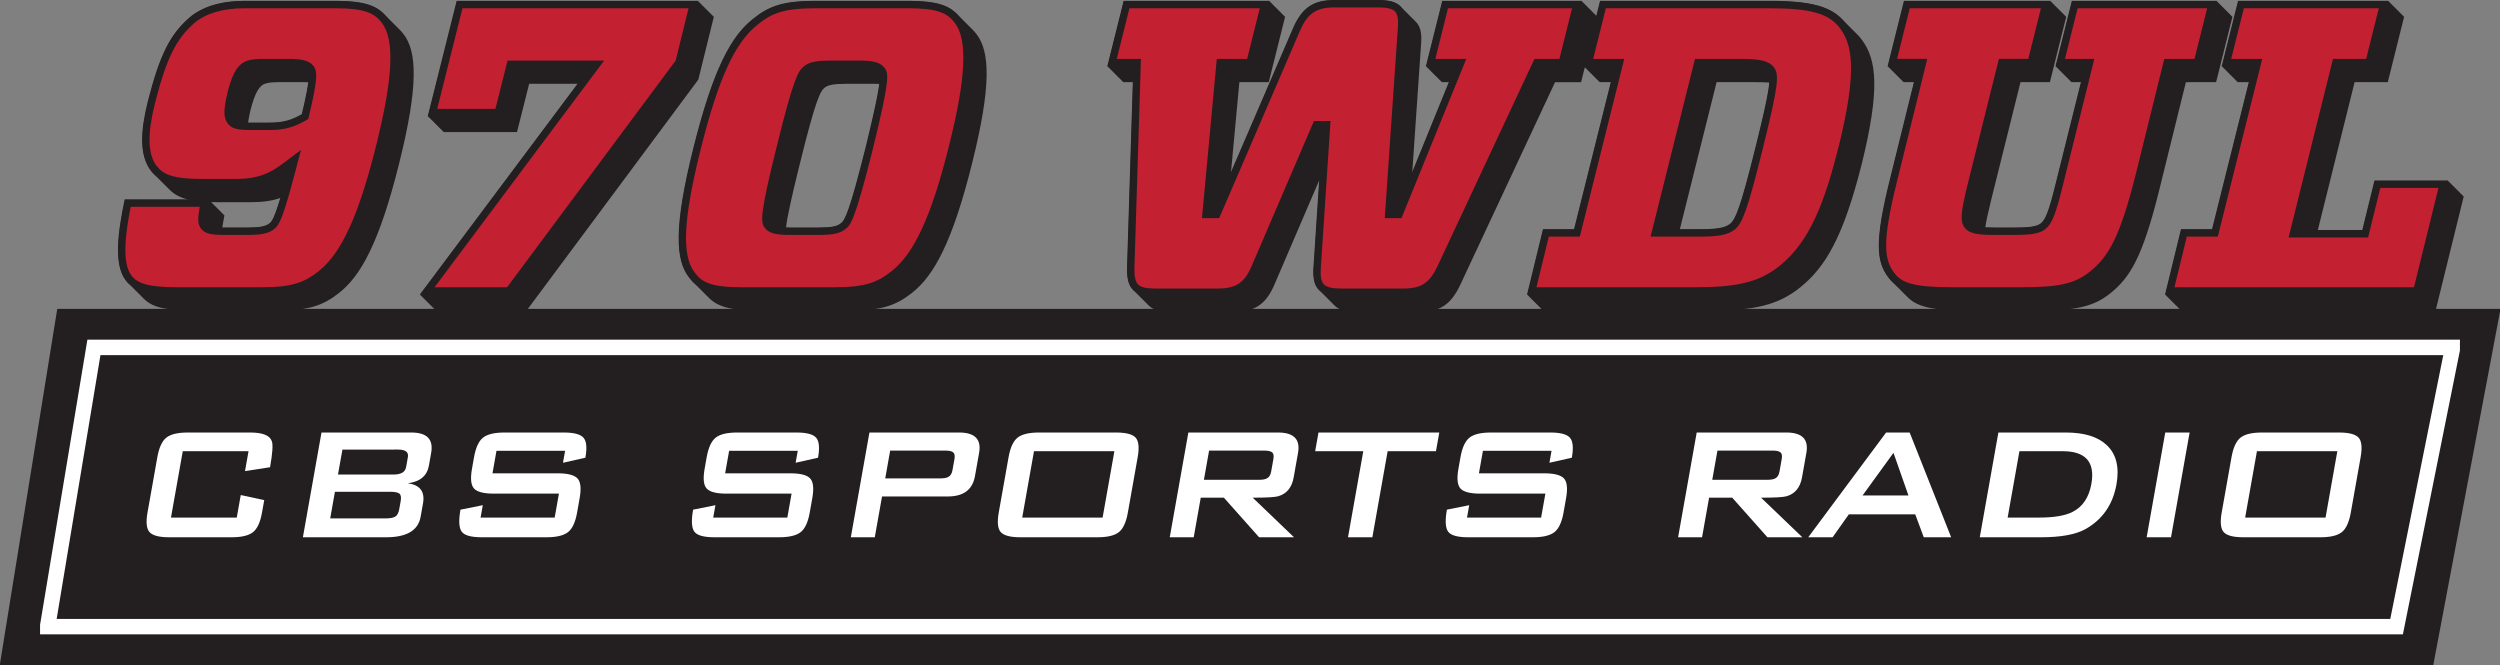 <?xml version="1.0" encoding="utf-8"?>
<!-- Generator: Adobe Illustrator 16.2.1, SVG Export Plug-In . SVG Version: 6.00 Build 0)  -->
<!DOCTYPE svg PUBLIC "-//W3C//DTD SVG 1.1//EN" "http://www.w3.org/Graphics/SVG/1.1/DTD/svg11.dtd">
<svg version="1.1" id="Layer_1" xmlns="http://www.w3.org/2000/svg" xmlns:xlink="http://www.w3.org/1999/xlink" x="0px" y="0px"
	 width="547.163px" height="145.579px" viewBox="0 0 547.163 145.579" enable-background="new 0 0 547.163 145.579"
	 xml:space="preserve">
<rect x="0" y="0" width="547.163" height="145.579" fill="#808080" stroke="none"/>
<polygon fill="#231F20" points="547.163,68.217 547.163,67.607 12.531,67.607 0,145.255 0,145.579 532.556,145.579 "/>
<polygon fill="none" stroke="#FFFFFF" stroke-width="3.373" stroke-miterlimit="10" points="536.708,76.533 536.708,76.035 
	20.557,76.035 10.454,136.885 10.454,137.148 524.53,137.148 "/>
<g>
	<path fill="#FFFFFF" d="M57.348,112.17c-0.378,2.133-1.041,3.569-1.987,4.31c-0.947,0.74-2.501,1.11-4.663,1.11H37.012
		c-2.162,0-3.584-0.37-4.268-1.11c-0.684-0.74-0.836-2.177-0.458-4.31l2.146-12.086c0.379-2.133,1.041-3.569,1.988-4.311
		c0.946-0.74,2.5-1.11,4.662-1.11h13.686c2.726,0,4.3,0.637,4.726,1.91c0.282,0.741,0.154,2.637-0.388,5.688l-5.482,0.844
		l0.773-4.354H40.002l-2.58,14.529h14.396l0.876-4.933l5.135,1.111L57.348,112.17z"/>
	<path fill="#FFFFFF" d="M92.062,113.103c-0.531,2.992-3.049,4.487-7.551,4.487H66.293l4.071-22.927h19.64
		c3.436,0,4.891,1.481,4.365,4.443l-0.497,2.799c-0.4,2.252-1.948,3.54-4.642,3.866c2.692,0.355,3.81,1.821,3.352,4.398
		L92.062,113.103z M87.385,111.414l0.308-1.732c0.153-0.859,0.051-1.415-0.305-1.667c-0.355-0.251-0.993-0.378-1.91-0.378H73.304
		l-1.033,5.821h12.175c0.917,0,1.6-0.126,2.043-0.378C86.934,112.829,87.232,112.273,87.385,111.414z M88.885,102.217l0.387-2.178
		c0.194-1.096-0.523-1.644-2.151-1.644H74.945l-0.971,5.465h12.175C87.777,103.86,88.69,103.312,88.885,102.217z"/>
	<path fill="#FFFFFF" d="M126.308,112.17c-0.378,2.133-1.05,3.569-2.009,4.31c-0.961,0.74-2.523,1.11-4.686,1.11h-14.174
		c-2.341,0-3.807-0.414-4.4-1.244c-0.594-0.828-0.681-2.428-0.26-4.798l4.884-0.979l-0.481,2.711H121.4l0.931-5.243h-14.308
		c-2.163,0-3.585-0.37-4.269-1.11s-0.835-2.178-0.457-4.311l0.45-2.532c0.379-2.133,1.041-3.569,1.987-4.311
		c0.946-0.74,2.5-1.11,4.663-1.11h13.019c2.192,0,3.621,0.378,4.287,1.133c0.666,0.755,0.806,2.215,0.422,4.377l-4.907,1.11
		l0.465-2.621h-15.019l-0.875,4.932h14.308c2.162,0,3.592,0.371,4.291,1.111c0.697,0.74,0.857,2.177,0.479,4.31L126.308,112.17z"/>
	<path fill="#FFFFFF" d="M177.227,112.17c-0.378,2.133-1.05,3.569-2.009,4.31c-0.961,0.74-2.523,1.11-4.686,1.11h-14.174
		c-2.341,0-3.807-0.414-4.4-1.244c-0.594-0.828-0.681-2.428-0.26-4.798l4.884-0.979l-0.481,2.711h16.219l0.931-5.243h-14.308
		c-2.163,0-3.585-0.37-4.269-1.11s-0.835-2.178-0.457-4.311l0.45-2.532c0.379-2.133,1.041-3.569,1.987-4.311
		c0.946-0.74,2.5-1.11,4.663-1.11h13.019c2.192,0,3.621,0.378,4.287,1.133c0.666,0.755,0.806,2.215,0.422,4.377l-4.907,1.11
		l0.465-2.621h-15.019l-0.875,4.932h14.308c2.162,0,3.592,0.371,4.291,1.111c0.697,0.74,0.857,2.177,0.479,4.31L177.227,112.17z"/>
	<path fill="#FFFFFF" d="M213.385,104.216c-0.526,2.963-2.508,4.443-5.943,4.443h-14.396l-1.586,8.931h-5.243l4.071-22.927h19.64
		c3.436,0,4.891,1.481,4.365,4.443L213.385,104.216z M208.468,102.883l0.434-2.443c0.137-0.771,0.003-1.273-0.398-1.511
		c-0.29-0.207-0.85-0.312-1.678-0.312h-11.997l-1.081,6.088h11.997c0.828,0,1.425-0.104,1.788-0.312
		C208.019,104.157,208.331,103.653,208.468,102.883z"/>
	<path fill="#FFFFFF" d="M246.853,112.17c-0.378,2.133-1.041,3.569-1.987,4.31c-0.947,0.74-2.501,1.11-4.663,1.11h-16.885
		c-2.162,0-3.584-0.37-4.268-1.11c-0.684-0.74-0.836-2.177-0.458-4.31l2.146-12.086c0.379-2.133,1.041-3.569,1.988-4.311
		c0.946-0.74,2.5-1.11,4.662-1.11h16.885c2.162,0,3.584,0.37,4.269,1.11c0.683,0.741,0.835,2.178,0.456,4.311L246.853,112.17z
		 M241.323,113.28l2.58-14.529h-17.596l-2.58,14.529H241.323z"/>
	<path fill="#FFFFFF" d="M283.211,117.59h-7.641l-7.704-8.664h-5.065l-1.539,8.664h-5.243l4.071-22.927h19.639
		c3.436,0,4.892,1.481,4.366,4.443l-0.955,5.376c-0.395,2.222-1.527,3.6-3.4,4.133c-0.719,0.207-2.573,0.311-5.564,0.311
		L283.211,117.59z M278.215,103.194l0.489-2.755c0.137-0.771,0.003-1.273-0.398-1.511c-0.29-0.207-0.85-0.312-1.678-0.312h-11.997
		l-1.136,6.398h11.997c0.828,0,1.425-0.104,1.787-0.311C277.766,104.468,278.079,103.965,278.215,103.194z"/>
	<path fill="#FFFFFF" d="M314.284,98.751h-10.575l-3.345,18.839h-5.332l3.345-18.839h-10.531l0.726-4.088h26.438L314.284,98.751z"/>
	<path fill="#FFFFFF" d="M342.205,112.17c-0.379,2.133-1.05,3.569-2.009,4.31c-0.962,0.74-2.523,1.11-4.686,1.11h-14.174
		c-2.342,0-3.808-0.414-4.4-1.244c-0.594-0.828-0.681-2.428-0.26-4.798l4.884-0.979l-0.481,2.711h16.219l0.932-5.243h-14.308
		c-2.163,0-3.586-0.37-4.269-1.11c-0.684-0.74-0.836-2.178-0.457-4.311l0.45-2.532c0.378-2.133,1.041-3.569,1.986-4.311
		c0.946-0.74,2.5-1.11,4.663-1.11h13.019c2.192,0,3.622,0.378,4.287,1.133c0.666,0.755,0.807,2.215,0.423,4.377l-4.907,1.11
		l0.465-2.621h-15.019l-0.875,4.932h14.307c2.162,0,3.593,0.371,4.291,1.111c0.697,0.74,0.858,2.177,0.479,4.31L342.205,112.17z"/>
	<path fill="#FFFFFF" d="M394.471,117.59h-7.643l-7.703-8.664h-5.065l-1.538,8.664h-5.244l4.071-22.927h19.64
		c3.436,0,4.892,1.481,4.365,4.443l-0.954,5.376c-0.395,2.222-1.528,3.6-3.399,4.133c-0.72,0.207-2.574,0.311-5.565,0.311
		L394.471,117.59z M389.474,103.194l0.489-2.755c0.137-0.771,0.004-1.273-0.398-1.511c-0.29-0.207-0.85-0.312-1.678-0.312H375.89
		l-1.136,6.398h11.997c0.828,0,1.425-0.104,1.788-0.311C389.026,104.468,389.337,103.965,389.474,103.194z"/>
	<path fill="#FFFFFF" d="M427.042,117.59h-5.998l-1.863-5.021h-14.531l-3.557,5.021h-5.332l17.045-22.927h5.154L427.042,117.59z
		 M417.692,108.438l-3.275-9.331l-6.767,9.331H417.692z"/>
	<path fill="#FFFFFF" d="M463.224,105.993c-0.789,4.443-3.059,7.717-6.809,9.819c-2.137,1.186-5.382,1.777-9.735,1.777h-13.375
		l4.071-22.927h14.752c3.969,0,6.922,0.889,8.858,2.666C463.156,99.284,463.903,102.172,463.224,105.993z M457.73,105.904
		c0.847-4.769-1.247-7.153-6.283-7.153h-9.464l-2.58,14.529h6.887c3.259,0,5.702-0.414,7.33-1.244
		C455.834,110.91,457.205,108.867,457.73,105.904z"/>
	<path fill="#FFFFFF" d="M475.161,117.59h-5.332l4.071-22.927h5.332L475.161,117.59z"/>
	<path fill="#FFFFFF" d="M514.512,112.17c-0.379,2.133-1.041,3.569-1.986,4.31c-0.947,0.74-2.502,1.11-4.664,1.11h-16.885
		c-2.162,0-3.584-0.37-4.268-1.11s-0.836-2.177-0.457-4.31l2.146-12.086c0.379-2.133,1.041-3.569,1.987-4.311
		c0.946-0.74,2.5-1.11,4.662-1.11h16.885c2.162,0,3.585,0.37,4.269,1.11c0.684,0.741,0.836,2.178,0.457,4.311L514.512,112.17z
		 M508.983,113.28l2.58-14.529h-17.596l-2.58,14.529H508.983z"/>
</g>
<g>
	<g>
		<g>
			<path fill="#231F20" d="M87.476,6.502c-0.025-0.025-0.05-0.05-0.076-0.076c-0.024-0.025-0.05-0.049-0.074-0.074
				c-0.025-0.026-0.051-0.05-0.076-0.076s-0.05-0.05-0.075-0.075c-0.025-0.026-0.05-0.05-0.075-0.076s-0.05-0.05-0.076-0.075
				c-0.024-0.025-0.05-0.05-0.075-0.075s-0.05-0.05-0.075-0.075s-0.05-0.05-0.075-0.075c-0.025-0.025-0.05-0.05-0.075-0.075
				c-0.025-0.026-0.05-0.05-0.075-0.075c-0.025-0.026-0.05-0.05-0.076-0.076c-0.024-0.025-0.05-0.05-0.075-0.075
				c-0.024-0.025-0.05-0.05-0.075-0.075s-0.05-0.05-0.076-0.076c-0.024-0.025-0.05-0.049-0.074-0.074
				c-0.025-0.026-0.051-0.051-0.076-0.076c-0.025-0.026-0.051-0.051-0.076-0.076c-0.024-0.025-0.049-0.05-0.074-0.075
				c-0.025-0.025-0.05-0.05-0.076-0.076c-0.025-0.025-0.05-0.05-0.075-0.075s-0.05-0.05-0.075-0.075
				c-0.025-0.025-0.05-0.05-0.075-0.075c-0.025-0.025-0.05-0.05-0.075-0.076s-0.05-0.05-0.076-0.075
				c-0.024-0.025-0.05-0.05-0.075-0.075c-0.024-0.025-0.05-0.05-0.075-0.075c-0.025-0.025-0.05-0.05-0.075-0.075
				c-0.025-0.025-0.05-0.05-0.075-0.075c-0.025-0.025-0.05-0.05-0.075-0.075c-0.025-0.026-0.05-0.05-0.075-0.076
				c-0.025-0.025-0.051-0.05-0.076-0.076c-0.024-0.025-0.049-0.049-0.074-0.074c-0.025-0.026-0.051-0.05-0.076-0.076
				s-0.051-0.05-0.076-0.076c-0.024-0.025-0.05-0.049-0.074-0.074c-0.025-0.026-0.051-0.051-0.076-0.076
				c-0.024-0.026-0.05-0.05-0.075-0.076c-0.024-0.025-0.05-0.05-0.075-0.075s-0.05-0.05-0.075-0.075
				c-0.025-0.025-0.05-0.05-0.075-0.075c-0.025-0.025-0.05-0.05-0.075-0.075c-0.025-0.025-0.05-0.05-0.075-0.075
				c-0.025-0.026-0.05-0.05-0.075-0.076c-2.021-2.078-4.802-2.931-10.778-2.931H53.635c-5.512,0-9.371,1.378-12.035,3.583
				c-4.226,3.674-6.523,7.992-9.187,18.465c-1.562,6.247-1.929,11.667,0.643,15.067c0.257,0.327,0.528,0.627,0.818,0.902
				c0.025,0.025,0.049,0.051,0.075,0.076c0.025,0.024,0.049,0.051,0.075,0.075c0.025,0.025,0.05,0.051,0.075,0.075
				c0.025,0.025,0.05,0.051,0.075,0.075c0.025,0.025,0.05,0.051,0.076,0.075c0.025,0.025,0.049,0.051,0.075,0.075
				c0.025,0.025,0.049,0.051,0.075,0.076c0.025,0.024,0.049,0.05,0.075,0.075c0.025,0.025,0.05,0.051,0.076,0.076
				c0.025,0.024,0.049,0.05,0.075,0.075s0.049,0.051,0.075,0.075c0.025,0.025,0.05,0.052,0.076,0.076
				c0.025,0.025,0.05,0.051,0.075,0.075c0.025,0.025,0.049,0.051,0.075,0.075c0.025,0.025,0.05,0.051,0.075,0.076
				c0.025,0.025,0.05,0.051,0.075,0.075c0.025,0.025,0.05,0.051,0.075,0.075c0.025,0.025,0.05,0.051,0.075,0.075
				c0.025,0.025,0.05,0.051,0.076,0.075c0.025,0.025,0.049,0.051,0.075,0.076c0.025,0.024,0.049,0.051,0.075,0.075
				c0.025,0.024,0.049,0.051,0.075,0.075c0.025,0.025,0.05,0.051,0.075,0.075c0.025,0.025,0.05,0.051,0.075,0.075
				c0.025,0.025,0.05,0.051,0.075,0.075c0.025,0.025,0.05,0.052,0.076,0.077c0.025,0.024,0.049,0.05,0.075,0.075
				c0.025,0.024,0.049,0.05,0.075,0.075c0.026,0.025,0.05,0.052,0.076,0.076c0.025,0.024,0.049,0.051,0.075,0.075
				c0.025,0.025,0.05,0.051,0.076,0.075c0.025,0.025,0.049,0.051,0.075,0.076c0.025,0.024,0.049,0.051,0.075,0.075
				c0.025,0.024,0.049,0.051,0.075,0.075c0.025,0.024,0.05,0.051,0.075,0.075c0.025,0.025,0.05,0.051,0.075,0.075
				c0.025,0.025,0.05,0.051,0.076,0.075c0.025,0.025,0.049,0.051,0.075,0.075c0.025,0.025,0.049,0.051,0.075,0.076
				c0.025,0.024,0.05,0.051,0.075,0.075s0.05,0.051,0.075,0.075s0.049,0.051,0.075,0.075c0.026,0.025,0.05,0.052,0.076,0.076
				c0.025,0.024,0.049,0.051,0.075,0.075c1.048,1.024,2.349,1.707,4.174,2.125h-14c-1.562,7.442-2.388,14.239,0.184,17.639
				c0.232,0.313,0.487,0.597,0.768,0.856c0.026,0.024,0.049,0.051,0.075,0.075c0.026,0.024,0.049,0.051,0.075,0.075
				c0.026,0.024,0.049,0.051,0.075,0.075c0.026,0.024,0.049,0.051,0.076,0.075c0.025,0.025,0.049,0.051,0.075,0.076
				c0.025,0.024,0.049,0.051,0.075,0.075c0.026,0.024,0.049,0.051,0.075,0.075c0.025,0.024,0.049,0.051,0.075,0.075
				c0.026,0.025,0.049,0.052,0.076,0.076c0.026,0.024,0.049,0.051,0.075,0.075c0.025,0.024,0.049,0.051,0.075,0.075
				c0.026,0.025,0.05,0.052,0.076,0.076c0.025,0.024,0.049,0.051,0.075,0.075c0.026,0.024,0.049,0.051,0.075,0.075
				c0.026,0.024,0.049,0.051,0.075,0.075c0.026,0.024,0.049,0.051,0.075,0.075c0.026,0.024,0.049,0.051,0.076,0.075
				c0.025,0.025,0.049,0.051,0.075,0.076c0.025,0.024,0.049,0.051,0.075,0.075c0.026,0.024,0.049,0.051,0.075,0.075
				c0.026,0.024,0.049,0.051,0.075,0.075c0.026,0.024,0.049,0.051,0.076,0.075c0.025,0.024,0.049,0.051,0.075,0.075
				c0.025,0.024,0.049,0.051,0.075,0.075c0.025,0.024,0.049,0.051,0.075,0.075c0.026,0.025,0.05,0.052,0.076,0.076
				c0.025,0.025,0.049,0.051,0.075,0.075c0.025,0.024,0.049,0.051,0.075,0.075c0.026,0.025,0.049,0.052,0.076,0.076
				c0.026,0.024,0.049,0.051,0.075,0.075c0.025,0.024,0.049,0.051,0.075,0.075c0.026,0.024,0.049,0.051,0.075,0.075
				s0.049,0.051,0.075,0.075s0.049,0.051,0.075,0.075c0.026,0.024,0.049,0.051,0.076,0.075c0.025,0.024,0.049,0.051,0.075,0.075
				c0.025,0.024,0.049,0.051,0.075,0.075c0.025,0.025,0.049,0.051,0.075,0.076c0.025,0.024,0.049,0.051,0.075,0.075
				c0.026,0.024,0.049,0.051,0.075,0.075c0.026,0.024,0.049,0.051,0.075,0.075c0.026,0.024,0.049,0.051,0.075,0.075
				c0.026,0.024,0.05,0.051,0.076,0.076s0.049,0.051,0.075,0.075c1.942,1.854,5.166,2.434,10.699,2.434h18.466
				c6.798,0,9.921-1.103,13.413-3.858c4.777-3.766,8.819-11.024,13.137-28.295c4.317-17.271,3.858-24.529,1.01-28.295
				C88.071,7.143,87.781,6.81,87.476,6.502z M54.817,24.134c1.01-3.951,1.837-4.869,2.48-5.42c0.551-0.459,1.562-0.735,3.675-0.735
				h5.42c0.431,0,0.808,0.008,1.159,0.021c-0.173,1.385-0.587,3.556-1.423,7.064c-2.113,1.194-3.95,1.837-6.798,1.837h-4.777
				c-0.094,0-0.172-0.003-0.261-0.004C54.382,26.191,54.547,25.297,54.817,24.134z M47.743,44.252h7.258
				c2.608,0,4.646-0.32,6.456-0.958c-1.277,4.297-1.865,5.254-2.401,5.656c-0.827,0.643-2.021,0.919-4.869,0.919h-5.053
				c-0.181,0-0.339-0.003-0.503-0.005c0.107-0.703,0.27-1.597,0.492-2.763h-0.09c0.005-0.026,0.009-0.049,0.015-0.075h-0.09
				c0.005-0.026,0.009-0.049,0.014-0.075h-0.089c0.005-0.026,0.009-0.049,0.014-0.075h-0.089c0.005-0.026,0.009-0.049,0.014-0.075
				h-0.089c0.005-0.026,0.009-0.049,0.014-0.076h-0.089c0.005-0.026,0.009-0.049,0.014-0.075h-0.089
				c0.005-0.026,0.009-0.049,0.014-0.075h-0.089c0.005-0.026,0.009-0.049,0.014-0.075h-0.09c0.005-0.026,0.009-0.049,0.014-0.075
				h-0.089c0.005-0.026,0.009-0.049,0.014-0.075h-0.089c0.005-0.026,0.009-0.049,0.014-0.075h-0.089
				c0.005-0.026,0.009-0.049,0.014-0.076h-0.09c0.005-0.026,0.009-0.049,0.015-0.075h-0.09c0.005-0.026,0.009-0.049,0.015-0.075
				h-0.09c0.005-0.026,0.009-0.049,0.015-0.075h-0.09c0.005-0.026,0.009-0.049,0.014-0.075h-0.089
				c0.005-0.026,0.009-0.049,0.014-0.076h-0.089c0.005-0.026,0.009-0.049,0.014-0.075h-0.089c0.005-0.026,0.009-0.049,0.014-0.075
				h-0.089c0.005-0.026,0.009-0.049,0.014-0.075h-0.09c0.005-0.026,0.009-0.049,0.014-0.075h-0.089
				c0.005-0.026,0.009-0.049,0.014-0.075h-0.089c0.005-0.026,0.009-0.049,0.014-0.075h-0.089c0.005-0.026,0.009-0.049,0.014-0.076
				h-0.089c0.005-0.026,0.009-0.049,0.014-0.075h-0.09c0.005-0.026,0.009-0.049,0.015-0.075h-0.09
				c0.005-0.026,0.009-0.049,0.015-0.075H47c0.005-0.026,0.009-0.049,0.014-0.075h-0.089c0.005-0.026,0.009-0.049,0.014-0.075
				h-0.089c0.005-0.026,0.009-0.049,0.014-0.075h-0.089c0.005-0.026,0.009-0.049,0.014-0.076h-0.089
				c0.005-0.026,0.009-0.049,0.014-0.075h-0.09c0.005-0.026,0.009-0.049,0.014-0.075h-0.089c0.005-0.026,0.009-0.049,0.014-0.075
				h-0.089c0.005-0.026,0.009-0.049,0.014-0.075h-0.089c0.005-0.026,0.009-0.049,0.014-0.075h-0.089
				c0.005-0.026,0.009-0.049,0.014-0.076h-0.089c0.005-0.026,0.009-0.049,0.014-0.075h-0.089c0-0.004,0.001-0.007,0.002-0.012
				C46.675,44.243,47.191,44.252,47.743,44.252z"/>
		</g>
		<g>
			<polygon fill="#231F20" points="156.239,3.646 156.145,3.646 156.163,3.571 156.069,3.571 156.088,3.496 155.994,3.496 
				156.013,3.42 155.919,3.42 155.938,3.345 155.844,3.345 155.862,3.27 155.769,3.27 155.787,3.195 155.693,3.195 155.711,3.12 
				155.618,3.12 155.636,3.044 155.542,3.044 155.561,2.969 155.467,2.969 155.486,2.894 155.392,2.894 155.411,2.818 
				155.317,2.818 155.335,2.743 155.241,2.743 155.26,2.668 155.166,2.668 155.185,2.593 155.091,2.593 155.109,2.518 
				155.016,2.518 155.034,2.442 154.94,2.442 154.959,2.367 154.865,2.367 154.884,2.292 154.79,2.292 154.808,2.216 154.714,2.216 
				154.733,2.141 154.639,2.141 154.658,2.065 154.564,2.065 154.583,1.99 154.489,1.99 154.507,1.915 154.414,1.915 154.432,1.84 
				154.338,1.84 154.357,1.765 154.263,1.765 154.281,1.689 154.188,1.689 154.206,1.614 154.112,1.614 154.131,1.539 
				154.037,1.539 154.056,1.463 153.962,1.463 153.98,1.388 153.887,1.388 153.905,1.313 153.811,1.313 153.83,1.238 153.736,1.238 
				153.754,1.163 153.661,1.163 153.679,1.087 153.585,1.087 153.604,1.012 153.51,1.012 153.529,0.937 153.435,0.937 
				153.454,0.861 153.36,0.861 153.378,0.786 153.285,0.786 153.303,0.711 153.209,0.711 153.228,0.636 153.134,0.636 153.152,0.56 
				153.059,0.56 153.077,0.485 152.983,0.485 153.002,0.41 152.908,0.41 152.927,0.334 152.833,0.334 152.852,0.259 100.027,0.259 
				93.688,25.523 93.782,25.523 93.763,25.599 93.857,25.599 93.838,25.674 93.933,25.674 93.914,25.749 94.008,25.749 
				93.989,25.824 94.083,25.824 94.064,25.9 94.158,25.9 94.14,25.975 94.234,25.975 94.215,26.05 94.309,26.05 94.29,26.125 
				94.384,26.125 94.365,26.201 94.459,26.201 94.44,26.276 94.535,26.276 94.516,26.352 94.61,26.352 94.591,26.427 94.685,26.427 
				94.667,26.502 94.761,26.502 94.742,26.577 94.836,26.577 94.817,26.652 94.911,26.652 94.892,26.728 94.986,26.728 
				94.967,26.803 95.062,26.803 95.043,26.878 95.137,26.878 95.118,26.954 95.212,26.954 95.193,27.029 95.288,27.029 
				95.269,27.104 95.363,27.104 95.344,27.179 95.438,27.179 95.419,27.254 95.513,27.254 95.494,27.33 95.588,27.33 95.57,27.405 
				95.664,27.405 95.645,27.48 95.739,27.48 95.72,27.556 95.814,27.556 95.795,27.631 95.89,27.631 95.871,27.706 95.965,27.706 
				95.946,27.782 96.04,27.782 96.021,27.857 96.115,27.857 96.097,27.932 96.19,27.932 96.172,28.007 96.266,28.007 96.247,28.083 
				96.341,28.083 96.322,28.158 96.417,28.158 96.397,28.233 96.492,28.233 96.473,28.309 96.567,28.309 96.548,28.384 
				96.642,28.384 96.624,28.459 96.718,28.459 96.699,28.534 96.793,28.534 96.774,28.609 96.868,28.609 96.849,28.685 
				96.943,28.685 96.924,28.76 97.019,28.76 97,28.835 97.094,28.835 97.075,28.911 113.152,28.911 115.816,18.346 126.523,18.346 
				91.942,64.567 92.074,64.567 92.018,64.643 92.149,64.643 92.093,64.718 92.225,64.718 92.168,64.793 92.3,64.793 92.244,64.868 
				92.375,64.868 92.319,64.943 92.451,64.943 92.394,65.019 92.526,65.019 92.469,65.094 92.601,65.094 92.545,65.169 
				92.676,65.169 92.62,65.245 92.751,65.245 92.695,65.32 92.827,65.32 92.771,65.395 92.902,65.395 92.846,65.47 92.978,65.47 
				92.921,65.546 93.053,65.546 92.997,65.621 93.128,65.621 93.072,65.696 93.203,65.696 93.147,65.771 93.278,65.771 
				93.222,65.847 93.354,65.847 93.297,65.922 93.429,65.922 93.373,65.997 93.504,65.997 93.448,66.073 93.58,66.073 
				93.523,66.148 93.655,66.148 93.599,66.223 93.73,66.223 93.674,66.298 93.805,66.298 93.749,66.374 93.881,66.374 
				93.824,66.449 93.956,66.449 93.899,66.524 94.031,66.524 93.975,66.6 94.106,66.6 94.05,66.675 94.182,66.675 94.125,66.75 
				94.257,66.75 94.201,66.825 94.333,66.825 94.276,66.9 94.407,66.9 94.351,66.976 94.483,66.976 94.427,67.051 94.558,67.051 
				94.502,67.126 94.633,67.126 94.577,67.202 94.708,67.202 94.652,67.277 94.784,67.277 94.728,67.352 94.859,67.352 
				94.803,67.428 94.935,67.428 94.878,67.503 95.01,67.503 94.954,67.578 95.085,67.578 95.029,67.653 95.16,67.653 95.104,67.729 
				95.235,67.729 95.179,67.804 95.311,67.804 95.254,67.879 95.386,67.879 95.33,67.955 115.265,67.955 152.839,17.427 			"/>
		</g>
		<g>
			<path fill="#231F20" d="M212.874,6.502c-0.025-0.025-0.05-0.05-0.076-0.076c-0.024-0.025-0.049-0.049-0.074-0.074
				c-0.025-0.026-0.05-0.05-0.076-0.076c-0.025-0.025-0.05-0.05-0.075-0.075c-0.025-0.026-0.05-0.05-0.075-0.076
				s-0.05-0.05-0.075-0.075s-0.05-0.05-0.075-0.075s-0.05-0.05-0.076-0.075c-0.024-0.025-0.05-0.05-0.075-0.075
				c-0.025-0.025-0.05-0.05-0.075-0.075c-0.025-0.026-0.05-0.05-0.075-0.075c-0.025-0.026-0.05-0.05-0.075-0.076
				s-0.05-0.05-0.076-0.075c-0.024-0.025-0.05-0.05-0.075-0.075c-0.025-0.025-0.05-0.05-0.076-0.076
				c-0.024-0.025-0.049-0.049-0.074-0.074c-0.025-0.026-0.051-0.051-0.076-0.076c-0.025-0.026-0.051-0.051-0.076-0.076
				c-0.024-0.025-0.05-0.05-0.075-0.075c-0.024-0.025-0.05-0.05-0.076-0.076c-0.024-0.025-0.05-0.05-0.075-0.075
				c-0.024-0.025-0.05-0.05-0.075-0.075c-0.025-0.025-0.05-0.05-0.075-0.075c-0.025-0.025-0.05-0.05-0.075-0.076
				s-0.05-0.05-0.075-0.075s-0.05-0.05-0.075-0.075s-0.051-0.05-0.076-0.075c-0.025-0.025-0.05-0.05-0.075-0.075
				c-0.025-0.025-0.05-0.05-0.075-0.075c-0.025-0.025-0.05-0.05-0.075-0.075c-0.025-0.026-0.05-0.05-0.075-0.076
				s-0.051-0.05-0.076-0.076c-0.025-0.025-0.05-0.049-0.075-0.074c-0.025-0.026-0.05-0.05-0.076-0.076
				c-0.025-0.025-0.05-0.05-0.076-0.076c-0.024-0.025-0.05-0.049-0.074-0.074c-0.025-0.026-0.051-0.051-0.076-0.076
				c-0.025-0.026-0.05-0.05-0.075-0.076s-0.05-0.05-0.075-0.075s-0.05-0.05-0.076-0.075c-0.024-0.025-0.05-0.05-0.075-0.075
				c-0.025-0.025-0.05-0.05-0.075-0.075c-0.025-0.025-0.05-0.05-0.075-0.075c-0.025-0.026-0.05-0.05-0.075-0.076
				c-2.021-2.078-4.802-2.931-10.777-2.931H178.39c-6.798,0-10.014,1.103-13.413,3.859c-4.87,3.767-8.819,11.024-13.137,28.295
				c-4.318,17.271-3.951,24.529-1.011,28.295c0.27,0.367,0.554,0.704,0.857,1.014c0.025,0.025,0.051,0.05,0.076,0.075
				c0.024,0.025,0.05,0.05,0.075,0.075c0.024,0.025,0.05,0.05,0.075,0.075c0.024,0.026,0.05,0.05,0.075,0.075
				c0.024,0.026,0.05,0.05,0.075,0.075c0.024,0.026,0.05,0.05,0.075,0.075c0.025,0.026,0.051,0.05,0.076,0.075
				c0.024,0.026,0.05,0.05,0.075,0.075c0.025,0.026,0.051,0.05,0.076,0.076c0.024,0.025,0.05,0.049,0.075,0.075
				c0.024,0.025,0.05,0.049,0.075,0.075c0.025,0.026,0.051,0.051,0.076,0.076c0.024,0.026,0.05,0.05,0.075,0.075
				c0.025,0.025,0.051,0.05,0.076,0.075c0.024,0.025,0.05,0.05,0.075,0.075c0.024,0.025,0.05,0.05,0.075,0.075
				c0.024,0.026,0.05,0.05,0.075,0.075c0.024,0.026,0.051,0.05,0.075,0.075c0.024,0.026,0.051,0.05,0.075,0.075
				c0.025,0.026,0.051,0.05,0.075,0.076c0.025,0.025,0.051,0.05,0.076,0.075c0.024,0.025,0.05,0.05,0.075,0.075
				c0.024,0.026,0.05,0.05,0.075,0.075c0.024,0.026,0.05,0.05,0.075,0.075c0.024,0.026,0.05,0.05,0.075,0.075
				c0.024,0.026,0.051,0.051,0.076,0.076c0.024,0.026,0.05,0.05,0.075,0.075c0.024,0.025,0.05,0.049,0.075,0.075
				c0.025,0.026,0.051,0.05,0.076,0.076c0.024,0.026,0.05,0.049,0.075,0.075c0.024,0.026,0.05,0.05,0.075,0.075
				c0.025,0.026,0.051,0.05,0.075,0.075c0.025,0.026,0.051,0.05,0.076,0.076c0.024,0.025,0.05,0.05,0.075,0.075
				c0.024,0.025,0.05,0.05,0.075,0.075c0.024,0.026,0.05,0.05,0.075,0.075c0.025,0.026,0.05,0.05,0.075,0.075
				c0.025,0.026,0.051,0.05,0.075,0.075c0.025,0.026,0.051,0.05,0.076,0.076c0.024,0.025,0.05,0.05,0.075,0.075
				c0.024,0.025,0.05,0.05,0.075,0.075c0.024,0.025,0.05,0.049,0.075,0.075c0.025,0.026,0.051,0.051,0.076,0.076
				c0.024,0.026,0.05,0.049,0.075,0.075c1.976,2.07,4.828,2.92,10.793,2.92h20.396c6.798,0,9.921-1.103,13.413-3.858
				c4.777-3.766,8.819-11.024,13.137-28.295c4.318-17.271,3.859-24.529,1.011-28.295C213.469,7.143,213.18,6.81,212.874,6.502z
				 M175.071,35.801c3.399-13.873,4.502-15.894,5.329-16.536c0.735-0.643,1.929-0.919,4.777-0.919h6.155
				c0.447,0,0.833,0.009,1.193,0.022c-0.265,2.162-1.1,6.215-3.019,14.046c-3.491,13.872-4.501,15.893-5.42,16.536
				c-0.827,0.643-1.929,0.919-4.869,0.919h-6.155c-0.386,0-0.732-0.006-1.053-0.016C172.277,47.7,173.107,43.653,175.071,35.801z"/>
		</g>
		<g>
			<path fill="#231F20" d="M406.312,7.355c-0.025-0.024-0.05-0.051-0.075-0.075s-0.05-0.051-0.075-0.075
				c-0.025-0.025-0.05-0.051-0.075-0.076c-0.025-0.025-0.05-0.051-0.075-0.075c-0.025-0.025-0.05-0.051-0.075-0.075
				c-0.025-0.025-0.05-0.051-0.075-0.076s-0.05-0.051-0.075-0.075s-0.05-0.051-0.075-0.075c-0.025-0.025-0.05-0.051-0.075-0.075
				c-0.025-0.025-0.05-0.051-0.075-0.075c-0.026-0.025-0.05-0.051-0.076-0.075c-0.025-0.025-0.049-0.051-0.075-0.075
				c-0.025-0.025-0.05-0.051-0.075-0.076s-0.05-0.051-0.075-0.075c-0.025-0.025-0.05-0.051-0.075-0.076
				c-0.025-0.024-0.05-0.05-0.075-0.074c-0.025-0.025-0.05-0.051-0.075-0.076c-0.025-0.025-0.05-0.051-0.076-0.076
				c-0.024-0.024-0.049-0.05-0.074-0.075c-0.025-0.025-0.05-0.051-0.075-0.076c-0.025-0.024-0.05-0.051-0.075-0.075
				c-0.025-0.025-0.05-0.051-0.075-0.075c-0.025-0.025-0.05-0.051-0.076-0.075c-0.025-0.025-0.049-0.051-0.075-0.075
				c-0.025-0.025-0.049-0.051-0.075-0.076c-0.025-0.024-0.05-0.051-0.075-0.075s-0.05-0.051-0.075-0.075s-0.05-0.051-0.075-0.075
				c-0.025-0.025-0.05-0.051-0.075-0.075c-0.025-0.025-0.05-0.051-0.075-0.075c-0.025-0.025-0.05-0.051-0.075-0.075
				c-0.025-0.025-0.05-0.051-0.076-0.076c-0.024-0.024-0.049-0.05-0.074-0.075c-0.025-0.025-0.05-0.051-0.075-0.076
				c-0.025-0.025-0.051-0.051-0.076-0.076s-0.049-0.05-0.074-0.075s-0.05-0.051-0.076-0.075c-0.025-0.025-0.049-0.051-0.075-0.076
				c-0.025-0.024-0.05-0.051-0.075-0.075s-0.05-0.051-0.075-0.075s-0.05-0.051-0.075-0.075c-0.025-0.025-0.05-0.051-0.075-0.075
				c-0.025-0.025-0.05-0.051-0.075-0.075c-0.025-0.025-0.05-0.051-0.075-0.075c-2.93-2.856-7.536-3.785-15.706-3.785h-37.023
				l-0.81,3.236h-0.088l0.019-0.075h-0.094l0.019-0.075h-0.094l0.019-0.075h-0.094l0.019-0.075h-0.095l0.02-0.075h-0.095l0.02-0.075
				h-0.095l0.02-0.076h-0.095l0.019-0.075h-0.094l0.019-0.075h-0.094l0.019-0.075h-0.094l0.019-0.075h-0.094l0.019-0.075h-0.094
				l0.019-0.075h-0.094l0.019-0.076h-0.094l0.019-0.075h-0.094l0.019-0.075h-0.094l0.019-0.075h-0.095l0.02-0.075h-0.095l0.02-0.076
				h-0.095l0.02-0.075h-0.095l0.019-0.075h-0.094l0.019-0.075h-0.094l0.019-0.075h-0.094l0.019-0.075h-0.094l0.019-0.075h-0.094
				l0.019-0.075h-0.094l0.019-0.076h-0.094l0.019-0.075h-0.094l0.019-0.075h-0.094l0.019-0.075h-0.095l0.02-0.075h-0.095l0.02-0.076
				h-0.095l0.02-0.075h-0.095l0.019-0.075h-0.094l0.019-0.075h-0.094l0.019-0.075h-0.094l0.019-0.075h-0.094l0.019-0.075h-0.094
				l0.019-0.076h-0.094l0.019-0.075h-0.094l0.019-0.075h-0.094l0.019-0.075h-0.094l0.019-0.075H315.73l-3.582,14.332h0.094
				l-0.019,0.075h0.094l-0.019,0.075h0.094l-0.019,0.075h0.094l-0.019,0.075h0.094l-0.019,0.075h0.094l-0.019,0.076h0.094
				l-0.019,0.075h0.095l-0.02,0.075h0.095l-0.02,0.075h0.095l-0.02,0.075h0.095l-0.019,0.075h0.094l-0.019,0.076h0.094l-0.019,0.075
				h0.094l-0.019,0.075h0.094l-0.019,0.075h0.094l-0.019,0.075h0.094l-0.019,0.075h0.094l-0.019,0.075h0.094l-0.019,0.075h0.095
				l-0.02,0.076h0.095l-0.02,0.075h0.095l-0.02,0.075h0.095l-0.019,0.075h0.094l-0.019,0.075h0.094l-0.019,0.076h0.094l-0.019,0.075
				h0.094l-0.019,0.075h0.094l-0.019,0.075h0.094l-0.019,0.075h0.094l-0.019,0.075h0.094l-0.019,0.075h0.094L314.556,17h0.095
				l-0.02,0.075h0.095l-0.02,0.075h0.095l-0.02,0.075h0.095l-0.02,0.075h0.095l-0.019,0.075h0.094l-0.019,0.075h0.094l-0.019,0.076
				h0.094l-0.019,0.075h0.094l-0.019,0.075h0.094l-0.019,0.075h0.094l-0.019,0.075h0.094l-0.019,0.075h0.095l-0.02,0.076h1.665
				l-8.121,19.955l1.955-28.407c0.186-2.322-0.194-3.844-1.184-4.783c-0.024-0.025-0.05-0.051-0.075-0.076s-0.05-0.05-0.075-0.075
				c-0.024-0.025-0.05-0.051-0.075-0.076c-0.024-0.025-0.05-0.051-0.075-0.075c-0.025-0.025-0.05-0.051-0.075-0.075
				c-0.025-0.025-0.05-0.051-0.075-0.075c-0.025-0.025-0.05-0.051-0.075-0.075c-0.025-0.025-0.05-0.051-0.075-0.075
				c-0.025-0.025-0.05-0.051-0.076-0.075c-0.024-0.025-0.049-0.051-0.075-0.076c-0.024-0.025-0.049-0.051-0.075-0.075
				c-0.024-0.025-0.049-0.051-0.075-0.075c-0.024-0.025-0.049-0.051-0.075-0.075c-0.024-0.025-0.05-0.051-0.075-0.075
				c-0.024-0.025-0.05-0.051-0.075-0.076c-0.025-0.025-0.05-0.05-0.075-0.075c-0.024-0.025-0.05-0.051-0.075-0.076
				c-0.025-0.025-0.05-0.051-0.075-0.075c-0.025-0.025-0.05-0.051-0.075-0.075c-0.025-0.025-0.05-0.051-0.075-0.075
				c-0.025-0.025-0.05-0.051-0.075-0.075c-0.025-0.025-0.05-0.051-0.075-0.075c-0.025-0.025-0.05-0.051-0.076-0.076
				c-0.024-0.025-0.049-0.051-0.075-0.075c-0.024-0.025-0.049-0.051-0.075-0.075c-0.024-0.025-0.049-0.051-0.075-0.075
				c-0.024-0.025-0.05-0.051-0.075-0.075c-0.024-0.025-0.05-0.051-0.075-0.075c-0.024-0.025-0.05-0.051-0.075-0.076
				c-0.025-0.025-0.05-0.051-0.075-0.075c-0.025-0.025-0.05-0.051-0.075-0.075c-0.025-0.025-0.05-0.051-0.076-0.075
				c-0.024-0.025-0.049-0.051-0.074-0.075c-0.025-0.025-0.05-0.051-0.075-0.075c-0.025-0.025-0.05-0.051-0.076-0.076
				c-0.024-0.025-0.049-0.05-0.074-0.075c-0.025-0.025-0.05-0.051-0.076-0.076c-0.024-0.025-0.049-0.051-0.075-0.075
				c-0.024-0.025-0.049-0.051-0.075-0.075c-0.024-0.025-0.05-0.051-0.075-0.075c-0.024-0.025-0.05-0.051-0.075-0.075
				c-0.024-0.025-0.05-0.051-0.075-0.075c-0.025-0.025-0.05-0.051-0.075-0.076c-0.025-0.025-0.05-0.051-0.075-0.075
				c-0.961-0.974-2.534-1.355-4.771-1.355h-9.647c-4.409,0-6.982,1.47-9.002,6.063l-13.722,31.822l1.859-19.982h6.431l3.584-14.332
				h-0.095l0.019-0.075h-0.094l0.019-0.076h-0.094l0.019-0.075h-0.094l0.019-0.075h-0.094l0.019-0.075h-0.094l0.019-0.075h-0.094
				l0.019-0.075h-0.094l0.019-0.075h-0.095l0.02-0.076h-0.095l0.02-0.075h-0.095l0.02-0.075h-0.095l0.019-0.075h-0.094l0.019-0.075
				h-0.094l0.019-0.075h-0.094l0.019-0.075h-0.094l0.019-0.076h-0.094l0.019-0.075h-0.094l0.019-0.075h-0.094l0.019-0.075h-0.094
				l0.019-0.075h-0.094l0.019-0.076h-0.095l0.02-0.075h-0.095l0.02-0.075h-0.095l0.02-0.075h-0.095l0.02-0.075h-0.095l0.019-0.075
				h-0.094l0.019-0.075h-0.094l0.019-0.075h-0.094l0.019-0.076h-0.094l0.019-0.075h-0.094l0.019-0.075h-0.094l0.019-0.075h-0.094
				l0.019-0.075h-0.094l0.019-0.076h-0.095l0.02-0.075h-0.095l0.02-0.075h-0.095l0.02-0.075h-0.095l0.02-0.075h-0.095l0.019-0.075
				h-0.094l0.019-0.075h-0.094l0.019-0.076h-0.094l0.019-0.075h-0.094l0.019-0.075h-0.094l0.019-0.075h-0.094l0.019-0.075h-31.879
				l-3.583,14.332h0.094l-0.019,0.075h0.094l-0.019,0.075h0.094l-0.019,0.075h0.094l-0.019,0.075h0.094l-0.019,0.075h0.094
				l-0.019,0.076h0.094l-0.019,0.075h0.094l-0.019,0.075h0.094l-0.019,0.075h0.094l-0.019,0.075h0.094l-0.019,0.075h0.094
				l-0.019,0.076h0.094l-0.019,0.075h0.094l-0.019,0.075h0.094l-0.019,0.075h0.094l-0.019,0.075h0.094l-0.019,0.075h0.094
				l-0.019,0.075h0.094l-0.019,0.075h0.094l-0.019,0.076h0.094L244,16.172h0.094l-0.019,0.075h0.094l-0.019,0.075h0.094
				l-0.019,0.075h0.094l-0.019,0.076h0.094l-0.019,0.075h0.094l-0.019,0.075h0.094l-0.019,0.075h0.094l-0.019,0.075h0.094
				l-0.019,0.075h0.094l-0.019,0.075h0.094L244.828,17h0.094l-0.019,0.075h0.094l-0.019,0.075h0.094l-0.019,0.075h0.094
				l-0.019,0.075h0.094l-0.019,0.075h0.094l-0.019,0.075h0.094l-0.019,0.076h0.094l-0.019,0.075h0.094l-0.019,0.075h0.094
				l-0.019,0.075h0.094l-0.019,0.075h0.094l-0.019,0.075h0.094l-0.019,0.076h2.203l-1.272,40.801
				c-0.047,2.32,0.377,3.841,1.375,4.78c0.025,0.025,0.049,0.051,0.075,0.075c0.025,0.025,0.049,0.051,0.075,0.075
				c0.025,0.025,0.05,0.051,0.076,0.076c0.025,0.025,0.049,0.051,0.075,0.075c0.025,0.025,0.049,0.051,0.075,0.075
				c0.025,0.025,0.049,0.051,0.075,0.075c0.025,0.025,0.049,0.051,0.075,0.075c0.025,0.025,0.049,0.051,0.075,0.075
				c0.025,0.025,0.05,0.051,0.076,0.076c0.025,0.025,0.049,0.051,0.075,0.075c0.025,0.025,0.05,0.051,0.075,0.075
				c0.025,0.025,0.05,0.051,0.076,0.076c0.025,0.025,0.049,0.051,0.075,0.075c0.025,0.025,0.049,0.051,0.075,0.075
				c0.025,0.025,0.049,0.051,0.075,0.075c0.025,0.025,0.049,0.051,0.076,0.075c0.025,0.025,0.049,0.051,0.075,0.076
				c0.025,0.025,0.049,0.051,0.075,0.075c0.025,0.025,0.049,0.051,0.075,0.075c0.025,0.025,0.049,0.051,0.075,0.075
				c0.025,0.025,0.049,0.051,0.075,0.075c0.025,0.025,0.05,0.051,0.075,0.076c0.025,0.025,0.05,0.051,0.076,0.075
				c0.025,0.025,0.049,0.051,0.075,0.075c0.025,0.025,0.049,0.051,0.075,0.075c0.025,0.025,0.05,0.051,0.076,0.076
				c0.025,0.025,0.049,0.051,0.075,0.075c0.025,0.025,0.049,0.051,0.075,0.075c0.025,0.025,0.05,0.051,0.076,0.076
				c0.025,0.025,0.049,0.051,0.075,0.075c0.025,0.025,0.049,0.051,0.075,0.075c0.025,0.025,0.049,0.051,0.075,0.075
				c0.025,0.025,0.049,0.051,0.075,0.075c0.025,0.025,0.049,0.051,0.075,0.075c0.025,0.025,0.05,0.051,0.075,0.076
				c0.025,0.025,0.05,0.051,0.075,0.075c0.025,0.025,0.05,0.051,0.076,0.075c0.025,0.025,0.049,0.051,0.075,0.075
				c0.025,0.025,0.049,0.051,0.075,0.075c0.025,0.025,0.05,0.051,0.075,0.075c0.025,0.025,0.049,0.051,0.075,0.075
				c0.025,0.025,0.049,0.051,0.075,0.075c0.025,0.025,0.05,0.051,0.076,0.076c0.025,0.025,0.049,0.051,0.075,0.075
				c0.973,0.976,2.523,1.358,4.764,1.358h13.872c4.41,0,6.982-1.47,8.911-6.063l9.847-22.93l-1.291,19.542
				c-0.14,2.32,0.263,3.841,1.26,4.78c0.025,0.025,0.05,0.051,0.076,0.075c0.024,0.025,0.049,0.051,0.075,0.076
				c0.024,0.025,0.049,0.051,0.075,0.075c0.024,0.025,0.049,0.051,0.075,0.075c0.024,0.025,0.049,0.051,0.075,0.075
				c0.025,0.025,0.049,0.051,0.075,0.075c0.025,0.025,0.05,0.051,0.075,0.076c0.025,0.025,0.049,0.051,0.075,0.075
				c0.025,0.025,0.05,0.051,0.075,0.076c0.025,0.025,0.05,0.051,0.075,0.075c0.025,0.025,0.05,0.051,0.075,0.075
				c0.025,0.025,0.05,0.051,0.076,0.076c0.024,0.025,0.049,0.051,0.074,0.075c0.025,0.025,0.05,0.051,0.076,0.076
				c0.024,0.025,0.049,0.051,0.075,0.075c0.024,0.025,0.049,0.051,0.075,0.075c0.024,0.025,0.049,0.051,0.075,0.075
				c0.024,0.025,0.049,0.051,0.075,0.075c0.025,0.025,0.05,0.051,0.075,0.076c0.025,0.025,0.05,0.051,0.075,0.075
				c0.025,0.025,0.05,0.051,0.075,0.075c0.025,0.025,0.05,0.051,0.075,0.075c0.025,0.025,0.05,0.051,0.075,0.075
				c0.025,0.025,0.05,0.051,0.075,0.075c0.025,0.025,0.05,0.051,0.075,0.075c0.025,0.025,0.05,0.051,0.076,0.076
				c0.024,0.025,0.049,0.051,0.075,0.075c0.024,0.025,0.049,0.051,0.075,0.075c0.024,0.025,0.049,0.052,0.075,0.076
				c0.025,0.025,0.05,0.051,0.075,0.075c0.024,0.025,0.049,0.051,0.075,0.075c0.025,0.025,0.049,0.051,0.075,0.076
				c0.025,0.025,0.05,0.051,0.075,0.075c0.025,0.025,0.05,0.051,0.075,0.075c0.025,0.025,0.05,0.051,0.075,0.075
				c0.025,0.025,0.05,0.051,0.075,0.075c0.025,0.025,0.05,0.051,0.075,0.075c0.025,0.025,0.05,0.051,0.075,0.075
				c0.025,0.025,0.05,0.051,0.076,0.076c0.024,0.025,0.049,0.051,0.075,0.075c0.024,0.025,0.049,0.051,0.075,0.075
				c0.024,0.025,0.049,0.051,0.075,0.075c0.024,0.025,0.049,0.051,0.075,0.076c0.025,0.025,0.05,0.051,0.075,0.075
				c0.973,0.976,2.546,1.358,4.786,1.358h13.781c4.409,0,6.889-1.47,9.002-6.063l20.671-44.188h5.696l0.809-3.237h0.088l-0.02,0.075
				h0.095l-0.02,0.075h0.095l-0.02,0.075h0.095l-0.019,0.076h0.094l-0.019,0.075h0.094l-0.019,0.075h0.094l-0.019,0.075h0.094
				l-0.019,0.075h0.094l-0.019,0.075h0.094l-0.019,0.076h0.094l-0.019,0.075h0.094l-0.019,0.075h0.094l-0.019,0.075h0.095
				l-0.02,0.075h0.095l-0.02,0.075h0.095l-0.02,0.075h0.095l-0.019,0.075h0.094l-0.019,0.076h0.094l-0.019,0.075h0.094l-0.019,0.075
				h0.094l-0.019,0.075h0.094l-0.019,0.075h0.094l-0.019,0.076h0.094l-0.019,0.075h0.094l-0.019,0.075h0.095l-0.02,0.075h0.095
				l-0.02,0.075h0.095l-0.02,0.075h0.095l-0.019,0.075h0.094L349.096,17h0.094l-0.019,0.075h0.094l-0.019,0.075h0.094l-0.019,0.075
				h0.094l-0.019,0.075h0.094l-0.019,0.075h0.094l-0.019,0.075h0.094l-0.019,0.076h0.095l-0.02,0.075h0.095l-0.02,0.075h0.095
				l-0.02,0.075h0.095l-0.02,0.075h0.095L350,17.903h0.094l-0.019,0.076h2.564l-8.064,32.258h-6.799l-3.49,14.331h0.094
				l-0.019,0.075h0.094l-0.019,0.075h0.094l-0.019,0.075h0.094l-0.019,0.075h0.094l-0.019,0.075h0.094l-0.018,0.076h0.093
				l-0.018,0.075h0.093l-0.018,0.075h0.094l-0.019,0.075h0.094l-0.019,0.075h0.094l-0.019,0.075h0.094l-0.019,0.075h0.094
				l-0.019,0.076h0.094l-0.019,0.075h0.094l-0.019,0.075h0.094l-0.019,0.075h0.094l-0.019,0.075h0.094l-0.019,0.075h0.094
				l-0.018,0.075h0.094l-0.019,0.076h0.093l-0.018,0.075h0.094l-0.019,0.075h0.094l-0.019,0.075h0.094l-0.019,0.075h0.094
				l-0.019,0.075h0.094l-0.019,0.076h0.094l-0.019,0.075h0.094l-0.019,0.075h0.094l-0.019,0.075h0.094l-0.019,0.075h0.094
				l-0.019,0.075h0.094l-0.018,0.075h0.093l-0.018,0.076h0.094l-0.019,0.075h0.094l-0.019,0.075h0.094l-0.019,0.075h0.094
				l-0.019,0.075h0.094l-0.019,0.076h0.094l-0.019,0.075h0.094l-0.019,0.075h0.094l-0.019,0.075h0.094l-0.019,0.075h0.094
				l-0.019,0.075h0.094l-0.019,0.075h0.094l-0.018,0.076h37.022c9.279,0,14.516-1.195,19.292-5.053
				c5.513-4.41,9.462-11.024,13.505-27.101c3.95-16.078,3.308-22.691,0-27.102C407.131,8.209,406.739,7.763,406.312,7.355z
				 M375.706,17.979h8.361c1.345,0,2.404,0.03,3.251,0.101c-0.18,2.179-1.039,6.269-3.056,14.334
				c-3.216,12.954-4.318,15.618-5.513,16.628c-1.194,0.919-2.848,1.195-6.982,1.195h-4.125L375.706,17.979z"/>
		</g>
		<g>
			<path fill="#231F20" d="M485.03,17.979l3.582-14.332h-0.094l0.019-0.075h-0.094l0.019-0.076h-0.094l0.019-0.075h-0.095
				l0.02-0.075h-0.095l0.02-0.075h-0.095l0.02-0.075h-0.095l0.019-0.075h-0.094l0.019-0.075h-0.094l0.019-0.076h-0.094l0.019-0.075
				h-0.094l0.019-0.075h-0.094l0.019-0.075h-0.094l0.019-0.075h-0.094l0.019-0.075h-0.094l0.019-0.075h-0.095l0.02-0.076h-0.095
				l0.02-0.075h-0.095l0.02-0.075h-0.095l0.019-0.075h-0.094l0.02-0.075h-0.095l0.019-0.076h-0.094l0.019-0.075h-0.094l0.019-0.075
				h-0.094l0.019-0.075h-0.094l0.019-0.075h-0.094l0.019-0.075h-0.094l0.019-0.075h-0.094l0.019-0.075h-0.095l0.02-0.076h-0.095
				l0.02-0.075h-0.095l0.02-0.075h-0.095l0.019-0.075h-0.094l0.019-0.075h-0.094l0.019-0.076h-0.094l0.019-0.075h-0.094l0.019-0.075
				h-0.094l0.019-0.075h-0.094l0.019-0.075h-0.094l0.019-0.075h-0.094l0.019-0.075h-0.094l0.019-0.076h-0.095l0.02-0.075h-0.095
				l0.02-0.075h-0.095l0.02-0.075h-0.095l0.019-0.075h-31.693l-3.584,14.332h0.095l-0.02,0.075h0.095l-0.02,0.075h0.095l-0.02,0.075
				h0.095l-0.019,0.075h0.094l-0.019,0.075h0.094l-0.019,0.076h0.094l-0.019,0.075h0.094l-0.019,0.075h0.094l-0.019,0.075h0.094
				l-0.019,0.075h0.094l-0.019,0.075h0.094l-0.019,0.076h0.095l-0.02,0.075h0.095L451,15.645h0.095l-0.02,0.075h0.095l-0.019,0.075
				h0.094l-0.019,0.075h0.094l-0.019,0.075h0.094l-0.019,0.075h0.094l-0.019,0.076h0.094l-0.019,0.075h0.094l-0.019,0.075h0.094
				l-0.019,0.075h0.094l-0.019,0.075h0.094l-0.019,0.076h0.095l-0.02,0.075h0.095l-0.02,0.075h0.095l-0.02,0.075h0.095l-0.019,0.075
				h0.094l-0.019,0.075h0.094l-0.019,0.075h0.094L452.356,17h0.094l-0.019,0.075h0.094l-0.019,0.075h0.094l-0.019,0.075h0.094
				l-0.019,0.075h0.094l-0.019,0.075h0.094l-0.019,0.075h0.095l-0.02,0.076h0.095l-0.02,0.075h0.095l-0.02,0.075h0.095l-0.019,0.075
				h0.094l-0.019,0.075h0.094l-0.019,0.075h0.094l-0.019,0.076h2.199l-5.587,22.427c-1.469,5.971-2.204,7.717-3.215,8.544
				c-0.919,0.735-2.664,0.919-5.787,0.919h-4.318c-0.807,0-1.506-0.013-2.113-0.044c0.164-1.285,0.57-3.169,1.274-6.032
				l6.431-25.814h6.431l3.584-14.332h-0.095l0.02-0.075h-0.095l0.02-0.076h-0.095l0.02-0.075h-0.095l0.019-0.075h-0.094l0.019-0.075
				h-0.094l0.019-0.075h-0.094l0.019-0.075h-0.094l0.019-0.075h-0.094l0.019-0.076h-0.094l0.019-0.075h-0.094l0.019-0.075h-0.094
				l0.019-0.075h-0.095l0.02-0.075h-0.095l0.02-0.075h-0.095l0.02-0.075h-0.095l0.02-0.076h-0.095l0.019-0.075h-0.094l0.019-0.075
				h-0.094l0.019-0.075h-0.094l0.019-0.075h-0.094l0.019-0.076h-0.094l0.019-0.075h-0.094l0.019-0.075h-0.094l0.019-0.075h-0.094
				l0.019-0.075h-0.094l0.019-0.075h-0.095l0.02-0.075h-0.095l0.02-0.075h-0.095l0.02-0.076h-0.095l0.019-0.075h-0.094l0.019-0.075
				h-0.094l0.019-0.075h-0.094l0.019-0.075h-0.094l0.019-0.076h-0.094l0.019-0.075h-0.094l0.019-0.075h-0.094l0.019-0.075h-0.094
				l0.019-0.075h-0.095l0.02-0.075h-0.095l0.02-0.075h-0.095l0.02-0.076h-0.095l0.02-0.075h-0.095l0.019-0.075h-0.094l0.019-0.075
				h-0.094l0.019-0.075h-32.062l-3.582,14.332h0.094l-0.019,0.075h0.094l-0.019,0.075h0.094l-0.019,0.075h0.094l-0.019,0.075h0.094
				l-0.019,0.075h0.094l-0.019,0.076h0.094l-0.019,0.075h0.095l-0.02,0.075h0.095l-0.02,0.075h0.095l-0.02,0.075h0.095l-0.019,0.075
				h0.094l-0.019,0.076h0.094l-0.019,0.075h0.094l-0.019,0.075h0.094l-0.019,0.075h0.094l-0.019,0.075h0.094l-0.019,0.075h0.094
				l-0.019,0.075h0.094l-0.019,0.075h0.095l-0.02,0.076h0.095l-0.02,0.075h0.095l-0.02,0.075h0.095l-0.02,0.075h0.095l-0.019,0.075
				h0.094l-0.019,0.076h0.094l-0.019,0.075h0.094l-0.019,0.075h0.094l-0.019,0.075h0.094l-0.019,0.075h0.094l-0.019,0.075h0.094
				l-0.019,0.075h0.094L415.609,17h0.094l-0.019,0.075h0.095l-0.02,0.075h0.095l-0.02,0.075h0.095l-0.02,0.075h0.095l-0.019,0.075
				h0.094l-0.019,0.075h0.094l-0.019,0.076h0.094l-0.019,0.075h0.094l-0.019,0.075h0.094l-0.019,0.075h0.094l-0.019,0.075h0.094
				l-0.019,0.075h0.095l-0.02,0.076h2.39l-5.135,20.774c-3.582,14.239-3.123,18.557-0.458,22.048
				c0.279,0.373,0.579,0.71,0.907,1.018c0.025,0.024,0.05,0.051,0.075,0.075c0.025,0.024,0.05,0.051,0.075,0.075
				c0.025,0.024,0.05,0.051,0.075,0.076s0.05,0.051,0.075,0.075s0.05,0.051,0.075,0.075s0.05,0.051,0.075,0.075
				c0.026,0.024,0.05,0.051,0.075,0.075s0.05,0.051,0.075,0.075c0.026,0.024,0.05,0.051,0.076,0.076
				c0.025,0.024,0.049,0.051,0.075,0.075c0.025,0.025,0.049,0.051,0.074,0.075c0.026,0.025,0.051,0.052,0.076,0.076
				c0.025,0.025,0.05,0.051,0.075,0.075c0.025,0.024,0.05,0.051,0.075,0.075c0.025,0.025,0.05,0.051,0.075,0.075
				c0.025,0.024,0.05,0.051,0.075,0.076s0.05,0.051,0.075,0.075s0.05,0.051,0.075,0.075s0.05,0.051,0.075,0.075
				c0.026,0.024,0.05,0.051,0.076,0.075c0.025,0.025,0.049,0.051,0.075,0.075c0.025,0.025,0.049,0.051,0.075,0.075
				c0.025,0.025,0.049,0.051,0.075,0.076c0.025,0.024,0.049,0.051,0.075,0.075c0.025,0.024,0.049,0.051,0.075,0.075
				c0.025,0.025,0.05,0.052,0.075,0.076s0.05,0.051,0.075,0.075c0.025,0.024,0.049,0.051,0.075,0.075
				c0.025,0.024,0.05,0.051,0.076,0.076c0.025,0.024,0.049,0.051,0.074,0.075s0.05,0.051,0.075,0.075s0.05,0.051,0.075,0.075
				c0.026,0.024,0.05,0.051,0.076,0.075c0.025,0.025,0.049,0.051,0.075,0.075c0.025,0.025,0.049,0.051,0.075,0.075
				c0.025,0.025,0.049,0.051,0.075,0.076c0.025,0.024,0.049,0.051,0.075,0.075c0.025,0.024,0.05,0.051,0.075,0.075
				s0.05,0.051,0.075,0.075s0.05,0.051,0.075,0.075c0.025,0.025,0.05,0.051,0.075,0.075c0.025,0.025,0.05,0.051,0.075,0.075
				c0.025,0.025,0.05,0.052,0.076,0.076c0.025,0.024,0.049,0.051,0.074,0.075c2.255,2.176,5.829,2.824,13.132,2.824h15.343
				c8.268,0,12.127-0.827,15.801-3.767c4.317-3.491,6.982-7.809,10.564-22.048l5.972-24.162H485.03z"/>
		</g>
		<g>
			<polygon fill="#231F20" points="539.135,42.966 539.154,42.891 539.06,42.891 539.079,42.815 538.985,42.815 539.003,42.74 
				538.91,42.74 538.928,42.665 538.834,42.665 538.853,42.589 538.759,42.589 538.778,42.514 538.683,42.514 538.703,42.439 
				538.609,42.439 538.626,42.364 538.533,42.364 538.551,42.289 538.458,42.289 538.476,42.213 538.382,42.213 538.401,42.138 
				538.307,42.138 538.326,42.062 538.232,42.062 538.25,41.987 538.157,41.987 538.175,41.912 538.082,41.912 538.1,41.837 
				538.006,41.837 538.025,41.762 537.931,41.762 537.95,41.686 537.856,41.686 537.875,41.611 537.781,41.611 537.798,41.536 
				537.705,41.536 537.724,41.46 537.629,41.46 537.648,41.385 537.554,41.385 537.573,41.31 537.479,41.31 537.498,41.234 
				537.404,41.234 537.422,41.159 537.329,41.159 537.347,41.084 537.253,41.084 537.272,41.009 537.178,41.009 537.197,40.934 
				537.103,40.934 537.122,40.858 537.028,40.858 537.046,40.783 536.953,40.783 536.971,40.708 536.877,40.708 536.896,40.632 
				536.802,40.632 536.82,40.557 536.726,40.557 536.745,40.482 536.651,40.482 536.669,40.407 536.576,40.407 536.594,40.332 
				536.5,40.332 536.519,40.256 536.425,40.256 536.444,40.181 536.35,40.181 536.369,40.105 536.275,40.105 536.293,40.03 
				536.2,40.03 536.218,39.955 536.125,39.955 536.143,39.88 536.049,39.88 536.068,39.804 535.974,39.804 535.993,39.729 
				535.899,39.729 535.917,39.654 535.824,39.654 535.842,39.579 519.765,39.579 517.1,50.42 507.275,50.42 515.343,17.979 
				522.601,17.979 526.183,3.646 526.089,3.646 526.108,3.571 526.014,3.571 526.033,3.496 525.939,3.496 525.958,3.42 
				525.864,3.42 525.882,3.345 525.789,3.345 525.807,3.27 525.713,3.27 525.732,3.195 525.638,3.195 525.657,3.12 525.563,3.12 
				525.582,3.044 525.487,3.044 525.506,2.969 525.412,2.969 525.431,2.894 525.336,2.894 525.356,2.818 525.261,2.818 
				525.28,2.743 525.186,2.743 525.205,2.668 525.111,2.668 525.129,2.593 525.036,2.593 525.054,2.518 524.96,2.518 524.979,2.442 
				524.885,2.442 524.904,2.367 524.81,2.367 524.829,2.292 524.735,2.292 524.753,2.216 524.66,2.216 524.678,2.141 524.583,2.141 
				524.603,2.065 524.508,2.065 524.528,1.99 524.433,1.99 524.453,1.915 524.358,1.915 524.376,1.84 524.283,1.84 524.302,1.765 
				524.208,1.765 524.226,1.689 524.132,1.689 524.151,1.614 524.057,1.614 524.076,1.539 523.982,1.539 524,1.463 523.907,1.463 
				523.925,1.388 523.832,1.388 523.85,1.313 523.756,1.313 523.775,1.238 523.68,1.238 523.7,1.163 523.605,1.163 523.625,1.087 
				523.53,1.087 523.549,1.012 523.455,1.012 523.474,0.937 523.379,0.937 523.398,0.861 523.304,0.861 523.323,0.786 
				523.229,0.786 523.248,0.711 523.154,0.711 523.172,0.636 523.079,0.636 523.097,0.56 523.003,0.56 523.022,0.485 522.928,0.485 
				522.947,0.41 522.853,0.41 522.872,0.334 522.778,0.334 522.796,0.259 489.908,0.259 486.326,14.591 486.419,14.591 
				486.401,14.667 486.495,14.667 486.476,14.742 486.57,14.742 486.551,14.817 486.645,14.817 486.626,14.892 486.72,14.892 
				486.702,14.967 486.795,14.967 486.777,15.043 486.871,15.043 486.852,15.118 486.946,15.118 486.927,15.193 487.021,15.193 
				487.002,15.269 487.097,15.269 487.078,15.344 487.172,15.344 487.153,15.419 487.248,15.419 487.228,15.495 487.323,15.495 
				487.304,15.57 487.398,15.57 487.379,15.645 487.473,15.645 487.455,15.72 487.548,15.72 487.53,15.795 487.624,15.795 
				487.605,15.871 487.699,15.871 487.68,15.946 487.774,15.946 487.755,16.021 487.849,16.021 487.831,16.097 487.924,16.097 
				487.906,16.172 488,16.172 487.981,16.247 488.076,16.247 488.056,16.322 488.151,16.322 488.131,16.397 488.226,16.397 
				488.207,16.473 488.301,16.473 488.283,16.548 488.376,16.548 488.358,16.624 488.452,16.624 488.433,16.699 488.527,16.699 
				488.508,16.774 488.602,16.774 488.583,16.849 488.677,16.849 488.659,16.924 488.752,16.924 488.734,17 488.828,17 
				488.809,17.075 488.903,17.075 488.884,17.15 488.979,17.15 488.959,17.226 489.054,17.226 489.035,17.301 489.129,17.301 
				489.11,17.376 489.205,17.376 489.185,17.451 489.28,17.451 489.261,17.527 489.355,17.527 489.336,17.602 489.43,17.602 
				489.412,17.677 489.505,17.677 489.487,17.752 489.581,17.752 489.562,17.828 489.656,17.828 489.637,17.903 489.731,17.903 
				489.712,17.979 492.276,17.979 484.211,50.236 477.414,50.236 473.922,64.567 474.016,64.567 473.998,64.643 474.091,64.643 
				474.074,64.718 474.167,64.718 474.149,64.793 474.243,64.793 474.224,64.868 474.318,64.868 474.299,64.943 474.393,64.943 
				474.375,65.019 474.468,65.019 474.45,65.094 474.543,65.094 474.525,65.169 474.619,65.169 474.6,65.245 474.694,65.245 
				474.675,65.32 474.769,65.32 474.75,65.395 474.844,65.395 474.826,65.47 474.919,65.47 474.901,65.546 474.995,65.546 
				474.977,65.621 475.07,65.621 475.052,65.696 475.145,65.696 475.127,65.771 475.221,65.771 475.203,65.847 475.296,65.847 
				475.278,65.922 475.372,65.922 475.353,65.997 475.447,65.997 475.428,66.073 475.522,66.073 475.503,66.148 475.597,66.148 
				475.579,66.223 475.672,66.223 475.654,66.298 475.748,66.298 475.729,66.374 475.823,66.374 475.804,66.449 475.898,66.449 
				475.879,66.524 475.973,66.524 475.956,66.6 476.048,66.6 476.031,66.675 476.124,66.675 476.106,66.75 476.199,66.75 
				476.181,66.825 476.275,66.825 476.256,66.9 476.35,66.9 476.332,66.976 476.425,66.976 476.407,67.051 476.5,67.051 
				476.482,67.126 476.576,67.126 476.557,67.202 476.651,67.202 476.632,67.277 476.726,67.277 476.708,67.352 476.801,67.352 
				476.783,67.428 476.876,67.428 476.859,67.503 476.952,67.503 476.934,67.578 477.027,67.578 477.009,67.653 477.103,67.653 
				477.084,67.729 477.177,67.729 477.16,67.804 477.253,67.804 477.235,67.879 477.329,67.879 477.31,67.955 533.074,67.955 
				539.229,42.966 			"/>
		</g>
	</g>
	<g>
		<g>
			<path fill="#C32032" d="M38.86,63.68c-6.27,0-9.181-0.782-10.739-2.886c-2.407-3.182-1.483-9.97-0.175-16.344h16.735
				c-0.609,3.285-0.654,4.234-0.05,5.081c0.765,0.921,2.033,1.075,4.427,1.075h5.053c2.929,0,4.333-0.285,5.367-1.09
				c0.883-0.662,1.675-1.887,4.421-12.378l0.593-2.266l-1.868,1.414c-3.166,2.395-5.87,3.693-11.085,3.693h-7.258
				c-6.103,0-8.793-0.803-10.662-3.18c-2.092-2.766-2.252-7.335-0.494-14.369c2.542-9.994,4.713-14.38,8.933-18.049
				c2.708-2.241,6.583-3.384,11.502-3.384h19.751c6.946,0,9.131,1.192,10.932,3.541c3.026,4.003,2.683,12.26-1.154,27.605
				c-3.868,15.473-7.712,23.803-12.853,27.855c-3.096,2.443-5.942,3.684-12.91,3.684H38.86z M50.512,26.567
				c0.502,0.759,1.663,1.07,3.967,1.07h4.777c3.122,0,5.135-0.776,7.198-1.942l0.308-0.174l0.082-0.344
				c1.942-8.158,1.696-9.407,1.172-10.193c-0.829-0.977-2.097-1.28-5.085-1.28h-5.42c-2.163,0-3.417,0.276-4.195,0.923
				c-0.781,0.669-1.693,1.721-2.747,5.842C49.641,24.457,49.827,25.712,50.512,26.567z"/>
			<path fill="#231F20" d="M73.311,1.807c6.608,0,8.648,1.085,10.281,3.215c2.828,3.739,2.43,12.042-1.29,26.923
				c-3.821,15.283-7.58,23.482-12.568,27.415c-3.012,2.378-5.637,3.509-12.407,3.509H38.86c-5.972,0-8.706-0.693-10.097-2.571
				c-2.138-2.826-1.295-9.315-0.154-15.037h15.099c-0.458,2.626-0.467,3.72,0.263,4.741l0.035,0.049l0.039,0.047
				c0.935,1.122,2.361,1.319,5.014,1.319h5.053c3.134,0,4.669-0.33,5.843-1.243c1.161-0.871,2.006-2.421,4.73-12.831l1.186-4.532
				l-3.735,2.826c-3.025,2.289-5.61,3.529-10.596,3.529h-7.258c-6.53,0-8.561-1.009-10.005-2.847
				c-1.941-2.566-2.057-6.917-0.365-13.688c2.496-9.811,4.605-14.097,8.649-17.615c2.574-2.13,6.275-3.21,11-3.21H73.311
				 M49.855,27.044c0.79,1.163,2.424,1.405,4.624,1.405h4.777c3.299,0,5.423-0.819,7.597-2.048l0.616-0.348l0.164-0.688
				c2.032-8.536,1.755-9.786,1.057-10.832l-0.054-0.081l-0.063-0.074c-1.07-1.25-2.809-1.486-5.643-1.486h-5.42
				c-2.37,0-3.779,0.333-4.731,1.126c-1.075,0.921-1.996,2.337-3.005,6.285C48.88,24.146,48.894,25.818,49.855,27.044 M73.311,0.184
				H53.56c-5.512,0-9.371,1.378-12.035,3.583c-4.226,3.674-6.522,7.992-9.187,18.464c-1.562,6.247-1.929,11.667,0.643,15.067
				c2.021,2.572,4.869,3.49,11.3,3.49h7.258c5.236,0,8.176-1.286,11.575-3.858c-2.572,9.83-3.399,11.392-4.134,11.943
				c-0.826,0.643-2.021,0.919-4.869,0.919h-5.053c-2.389,0-3.307-0.184-3.767-0.735c-0.459-0.643-0.368-1.562,0.368-5.42H27.285
				c-1.562,7.442-2.389,14.239,0.184,17.639c1.837,2.48,5.145,3.215,11.392,3.215h18.466c6.798,0,9.921-1.103,13.413-3.858
				c4.777-3.766,8.819-11.024,13.138-28.295c4.317-17.271,3.858-24.529,1.01-28.295C82.774,1.287,80.109,0.184,73.311,0.184
				L73.311,0.184z M54.479,26.826c-2.113,0-3.032-0.275-3.308-0.735c-0.459-0.551-0.735-1.47,0.184-5.42
				c1.01-3.951,1.837-4.869,2.48-5.42c0.551-0.459,1.562-0.735,3.675-0.735h5.42c2.848,0,3.859,0.276,4.41,0.919
				c0.367,0.55,0.551,1.837-1.286,9.554c-2.113,1.194-3.951,1.837-6.798,1.837H54.479L54.479,26.826z"/>
		</g>
		<g>
			<polygon fill="#C32032" points="93.488,63.68 130.603,14.072 111.722,14.072 109.058,24.637 94.653,24.637 100.585,0.996 
				151.74,0.996 148.628,13.611 111.395,63.68 			"/>
			<path fill="#231F20" d="M150.704,1.807l-2.824,11.451l-36.893,49.61H95.109l35.173-47.013l1.942-2.595h-3.242h-16.628h-1.265
				l-0.309,1.226l-2.355,9.338H95.693l5.524-22.018H150.704 M152.776,0.184H99.952l-6.339,25.264h16.077l2.664-10.565h16.628
				L91.867,64.492h19.936l37.574-50.527L152.776,0.184L152.776,0.184z"/>
		</g>
		<g>
			<path fill="#C32032" d="M162.33,63.68c-7.006,0-9.244-1.239-10.921-3.526c-3.062-3.924-2.716-12.178,1.144-27.619
				c3.944-15.775,7.667-23.844,12.847-27.85c3.447-2.796,6.582-3.689,12.916-3.689h20.395c6.946,0,9.131,1.192,10.932,3.541
				c3.026,4.003,2.682,12.26-1.154,27.605c-3.868,15.472-7.711,23.802-12.853,27.855c-3.095,2.443-5.942,3.684-12.91,3.684H162.33z
				 M181.714,14.072c-2.977,0-4.367,0.293-5.312,1.12c-0.983,0.762-2.045,2.516-5.582,16.954
				c-3.915,15.658-3.379,16.408-2.812,17.201c0.672,0.941,1.929,1.259,4.979,1.259h6.155c2.965,0,4.319-0.275,5.367-1.09
				c1.072-0.749,2.01-2.279,5.709-16.979c3.705-15.12,3.449-16.364,2.677-17.263c-0.79-0.921-1.964-1.202-5.025-1.202H181.714z"/>
			<path fill="#231F20" d="M198.709,1.807c6.608,0,8.649,1.085,10.281,3.215c2.828,3.739,2.43,12.042-1.291,26.923
				c-3.82,15.283-7.579,23.481-12.568,27.415c-3.012,2.377-5.637,3.509-12.407,3.509H162.33c-6.698,0-8.712-1.076-10.296-3.234
				c-2.877-3.686-2.487-11.731,1.306-26.903c3.896-15.58,7.533-23.52,12.585-27.428c2.859-2.319,5.561-3.497,12.39-3.497H198.709
				 M175.905,14.549c-1.208,0.956-2.293,2.793-5.872,17.396c-3.82,15.28-3.529,16.692-2.686,17.873
				c0.96,1.344,2.722,1.599,5.639,1.599h6.155c3.145,0,4.627-0.312,5.833-1.235c1.275-0.903,2.21-2.268,6.033-17.457
				c3.822-15.598,3.529-16.784,2.504-17.979c-1.077-1.256-2.745-1.486-5.642-1.486h-6.155
				C178.994,13.26,177.166,13.472,175.905,14.549 M198.709,0.184h-20.395c-6.798,0-10.014,1.103-13.413,3.859
				c-4.87,3.767-8.819,11.024-13.138,28.295c-4.317,17.271-3.95,24.529-1.011,28.295c2.021,2.755,4.778,3.858,11.576,3.858h20.395
				c6.798,0,9.922-1.103,13.413-3.858c4.777-3.766,8.82-11.024,13.137-28.295c4.318-17.271,3.858-24.529,1.011-28.295
				C208.172,1.287,205.508,0.184,198.709,0.184L198.709,0.184z M172.986,49.793c-2.848,0-3.858-0.276-4.318-0.919
				s-0.551-2.573,2.94-16.536c3.399-13.873,4.502-15.894,5.329-16.536c0.734-0.643,1.929-0.919,4.777-0.919h6.155
				c2.94,0,3.858,0.276,4.41,0.919c0.551,0.642,0.551,2.664-2.848,16.536c-3.491,13.872-4.501,15.893-5.42,16.536
				c-0.827,0.643-1.929,0.919-4.869,0.919H172.986L172.986,49.793z"/>
		</g>
		<g>
			<path fill="#C32032" d="M293.423,63.956c-2.159,0-3.515-0.372-4.266-1.169c-0.73-0.775-1.015-2.057-0.896-4.034L290.34,27.3
				h-2.229l-13.348,31.083c-1.728,4.116-3.864,5.572-8.166,5.572h-13.872c-2.113,0-3.451-0.36-4.208-1.133
				c-0.752-0.768-1.084-2.071-1.043-4.103l1.404-45.016h-5.494l3.177-12.708h30.206l-3.178,12.708h-6.537l-3.09,33.226h2.342
				l17.482-40.545c1.81-4.113,3.971-5.573,8.258-5.573h9.647c2.165,0,3.517,0.372,4.254,1.17c0.704,0.764,0.972,2.078,0.816,4.017
				l-2.816,40.931h2.241l13.522-33.226h-6.598l3.177-12.708h28.828l-3.178,12.708h-5.578l-20.89,44.656
				c-1.925,4.185-4.011,5.596-8.268,5.596H293.423z"/>
			<path fill="#231F20" d="M301.692,1.623c1.896,0,3.092,0.298,3.657,0.91c0.535,0.58,0.738,1.724,0.603,3.419l-2.757,40.055
				l-0.119,1.734h1.739h0.826h1.092l0.412-1.011l12.861-31.602l0.91-2.235h-2.413h-4.353l2.771-11.085h27.154l-2.771,11.085h-4.428
				h-1.033l-0.438,0.936l-20.675,44.198c-1.783,3.875-3.612,5.119-7.528,5.119h-13.781c-1.893,0-3.095-0.299-3.674-0.914
				c-0.559-0.593-0.78-1.715-0.678-3.42l2.021-30.592l0.114-1.73h-1.733h-0.827h-1.069l-0.422,0.982l-13.143,30.604
				c-1.591,3.79-3.462,5.069-7.415,5.069h-13.872c-1.881,0-3.034-0.283-3.628-0.89c-0.582-0.593-0.848-1.744-0.812-3.5l1.377-44.188
				l0.052-1.674h-1.674h-3.617l2.771-11.085h28.533l-2.771,11.085h-5.164h-1.479l-0.137,1.473l-2.94,31.602l-0.165,1.773h1.781
				h0.918h1.068l0.423-0.98l17.267-40.044c1.675-3.808,3.572-5.094,7.517-5.094H301.692 M301.692,0h-9.647
				c-4.409,0-6.982,1.47-9.003,6.063l-17.271,40.055h-0.918l2.939-31.603h6.431l3.583-14.332h-31.879l-3.583,14.332h5.696
				l-1.378,44.188c-0.092,4.593,1.653,6.063,6.063,6.063h13.872c4.41,0,6.982-1.47,8.912-6.063l13.137-30.592h0.827l-2.021,30.592
				c-0.276,4.593,1.562,6.063,5.971,6.063h13.781c4.409,0,6.89-1.47,9.003-6.063l20.671-44.188h5.695l3.583-14.332h-30.501
				l-3.582,14.332h6.431l-12.862,31.603h-0.826l2.756-40.055C307.939,1.47,306.101,0,301.692,0L301.692,0z"/>
		</g>
		<g>
			<path fill="#C32032" d="M335.244,63.68l3.095-12.708h6.795l9.316-37.269h-6.799l3.179-12.708h36.389
				c9.356,0,13.585,1.236,16.159,4.723c2.876,3.836,3.951,9.795-0.135,26.426c-4.216,16.764-8.186,22.63-13.224,26.661
				c-4.457,3.6-9.373,4.875-18.786,4.875H335.244z M362.293,50.973h9.398c4.372,0,6.119-0.318,7.478-1.363
				c1.406-1.189,2.514-3.816,5.805-17.076c3.54-14.154,3.525-16.065,2.625-17.301c-1.049-1.312-3.003-1.529-6.995-1.529h-8.994
				L362.293,50.973z"/>
			<path fill="#231F20" d="M387.218,1.807c9.054,0,13.111,1.149,15.514,4.403c2.733,3.646,3.732,9.418-0.275,25.732
				c-3.085,12.268-6.327,20.935-12.951,26.234c-4.289,3.464-9.07,4.692-18.272,4.692h-34.956l2.699-11.084h5.523h1.268l0.307-1.229
				l8.911-35.645l0.504-2.017h-2.078h-4.72l2.771-11.085H387.218 M361.254,51.784h2.078h8.359c4.053,0,6.279-0.229,7.973-1.531
				l0.029-0.023l0.029-0.024c1.616-1.368,2.715-4.085,6.038-17.474c3.657-14.626,3.598-16.461,2.494-17.977l-0.021-0.03
				l-0.023-0.029c-1.234-1.543-3.345-1.804-7.606-1.804h-8.36h-1.268l-0.308,1.229l-8.91,35.646L361.254,51.784 M387.218,0.184
				h-37.022l-3.584,14.332h6.799L344.5,50.161h-6.799l-3.49,14.331h37.022c9.279,0,14.516-1.194,19.293-5.052
				c5.512-4.41,9.462-11.024,13.505-27.101c3.95-16.078,3.307-22.691,0-27.102C401.182,1.378,396.497,0.184,387.218,0.184
				L387.218,0.184z M363.333,50.161l8.911-35.646h8.36c4.134,0,5.604,0.276,6.339,1.195c0.735,1.01,0.46,3.766-2.757,16.628
				c-3.215,12.954-4.317,15.617-5.512,16.628c-1.194,0.918-2.848,1.194-6.982,1.194H363.333L363.333,50.161z"/>
		</g>
		<g>
			<path fill="#C32032" d="M427.272,63.68c-8.226,0-11.336-0.804-13.313-3.441c-2.437-3.192-2.967-7.201,0.596-21.364l6.221-25.171
				h-6.61l3.177-12.708h30.39l-3.178,12.708h-6.432l-6.584,26.43c-1.572,6.392-1.734,8.118-0.865,9.238
				c0.786,1.047,2.522,1.233,5.879,1.233h4.317c3.193,0,5.143-0.175,6.295-1.097c1.251-1.023,2.033-3.037,3.496-8.984l6.681-26.82
				h-6.43l3.179-12.708h30.021l-3.177,12.708h-6.616l-6.124,24.778c-3.57,14.191-6.162,18.276-10.287,21.612
				c-3.434,2.747-7.008,3.585-15.291,3.585H427.272z"/>
			<path fill="#231F20" d="M483.071,1.807l-2.771,11.085h-5.347h-1.271l-0.305,1.234l-5.97,24.155
				c-3.515,13.971-6.028,17.962-10.005,21.177c-3.268,2.614-6.722,3.411-14.787,3.411h-15.343c-8.729,0-11.114-1.049-12.673-3.128
				c-2.271-2.976-2.739-6.828,0.744-20.674l5.971-24.162l0.498-2.013h-2.073h-4.535l2.771-11.085h28.716l-2.771,11.085h-5.164
				h-1.268l-0.307,1.231l-6.433,25.819c-1.57,6.384-1.854,8.461-0.733,9.906c1.001,1.333,2.905,1.568,6.536,1.568h4.317
				c3.379,0,5.463-0.203,6.816-1.286c1.422-1.164,2.231-3.188,3.762-9.408l6.431-25.814l0.502-2.016h-2.077h-4.352l2.771-11.085
				H483.071 M485.149,0.184h-31.693l-3.584,14.332h6.431l-6.431,25.814c-1.469,5.972-2.204,7.718-3.215,8.544
				c-0.919,0.735-2.665,0.919-5.788,0.919h-4.317c-3.124,0-4.686-0.184-5.237-0.919c-0.642-0.827-0.458-2.573,1.011-8.544
				l6.431-25.814h6.432l3.583-14.332h-32.062l-3.582,14.332h6.613l-5.972,24.162c-3.582,14.239-3.123,18.557-0.458,22.048
				c2.204,2.939,5.695,3.766,13.963,3.766h15.343c8.268,0,12.127-0.827,15.801-3.766c4.318-3.492,6.982-7.809,10.565-22.048
				l5.972-24.162h6.614L485.149,0.184L485.149,0.184z"/>
		</g>
		<g>
			<polygon fill="#C32032" points="474.88,63.68 477.976,50.973 484.77,50.973 494.086,13.704 487.289,13.704 490.466,0.996 
				521.682,0.996 518.504,13.704 511.246,13.704 501.932,51.156 517.661,51.156 520.327,40.315 534.73,40.315 528.975,63.68 			"/>
			<path fill="#231F20" d="M520.642,1.807l-2.771,11.085h-5.991h-1.269l-0.307,1.231l-8.91,35.829l-0.501,2.015h2.076h14.055h1.272
				l0.304-1.236l2.361-9.605h12.732l-5.355,21.742h-52.426l2.7-11.084h5.522h1.268l0.308-1.229l8.91-35.645l0.505-2.017h-2.079
				h-4.719L491.1,1.807H520.642 M522.721,0.184h-32.889l-3.583,14.332h6.798l-8.911,35.646h-6.798l-3.491,14.331h55.764
				l6.155-24.988H519.69l-2.665,10.841H502.97l8.91-35.829h7.258L522.721,0.184L522.721,0.184z"/>
		</g>
	</g>
</g>
</svg>
